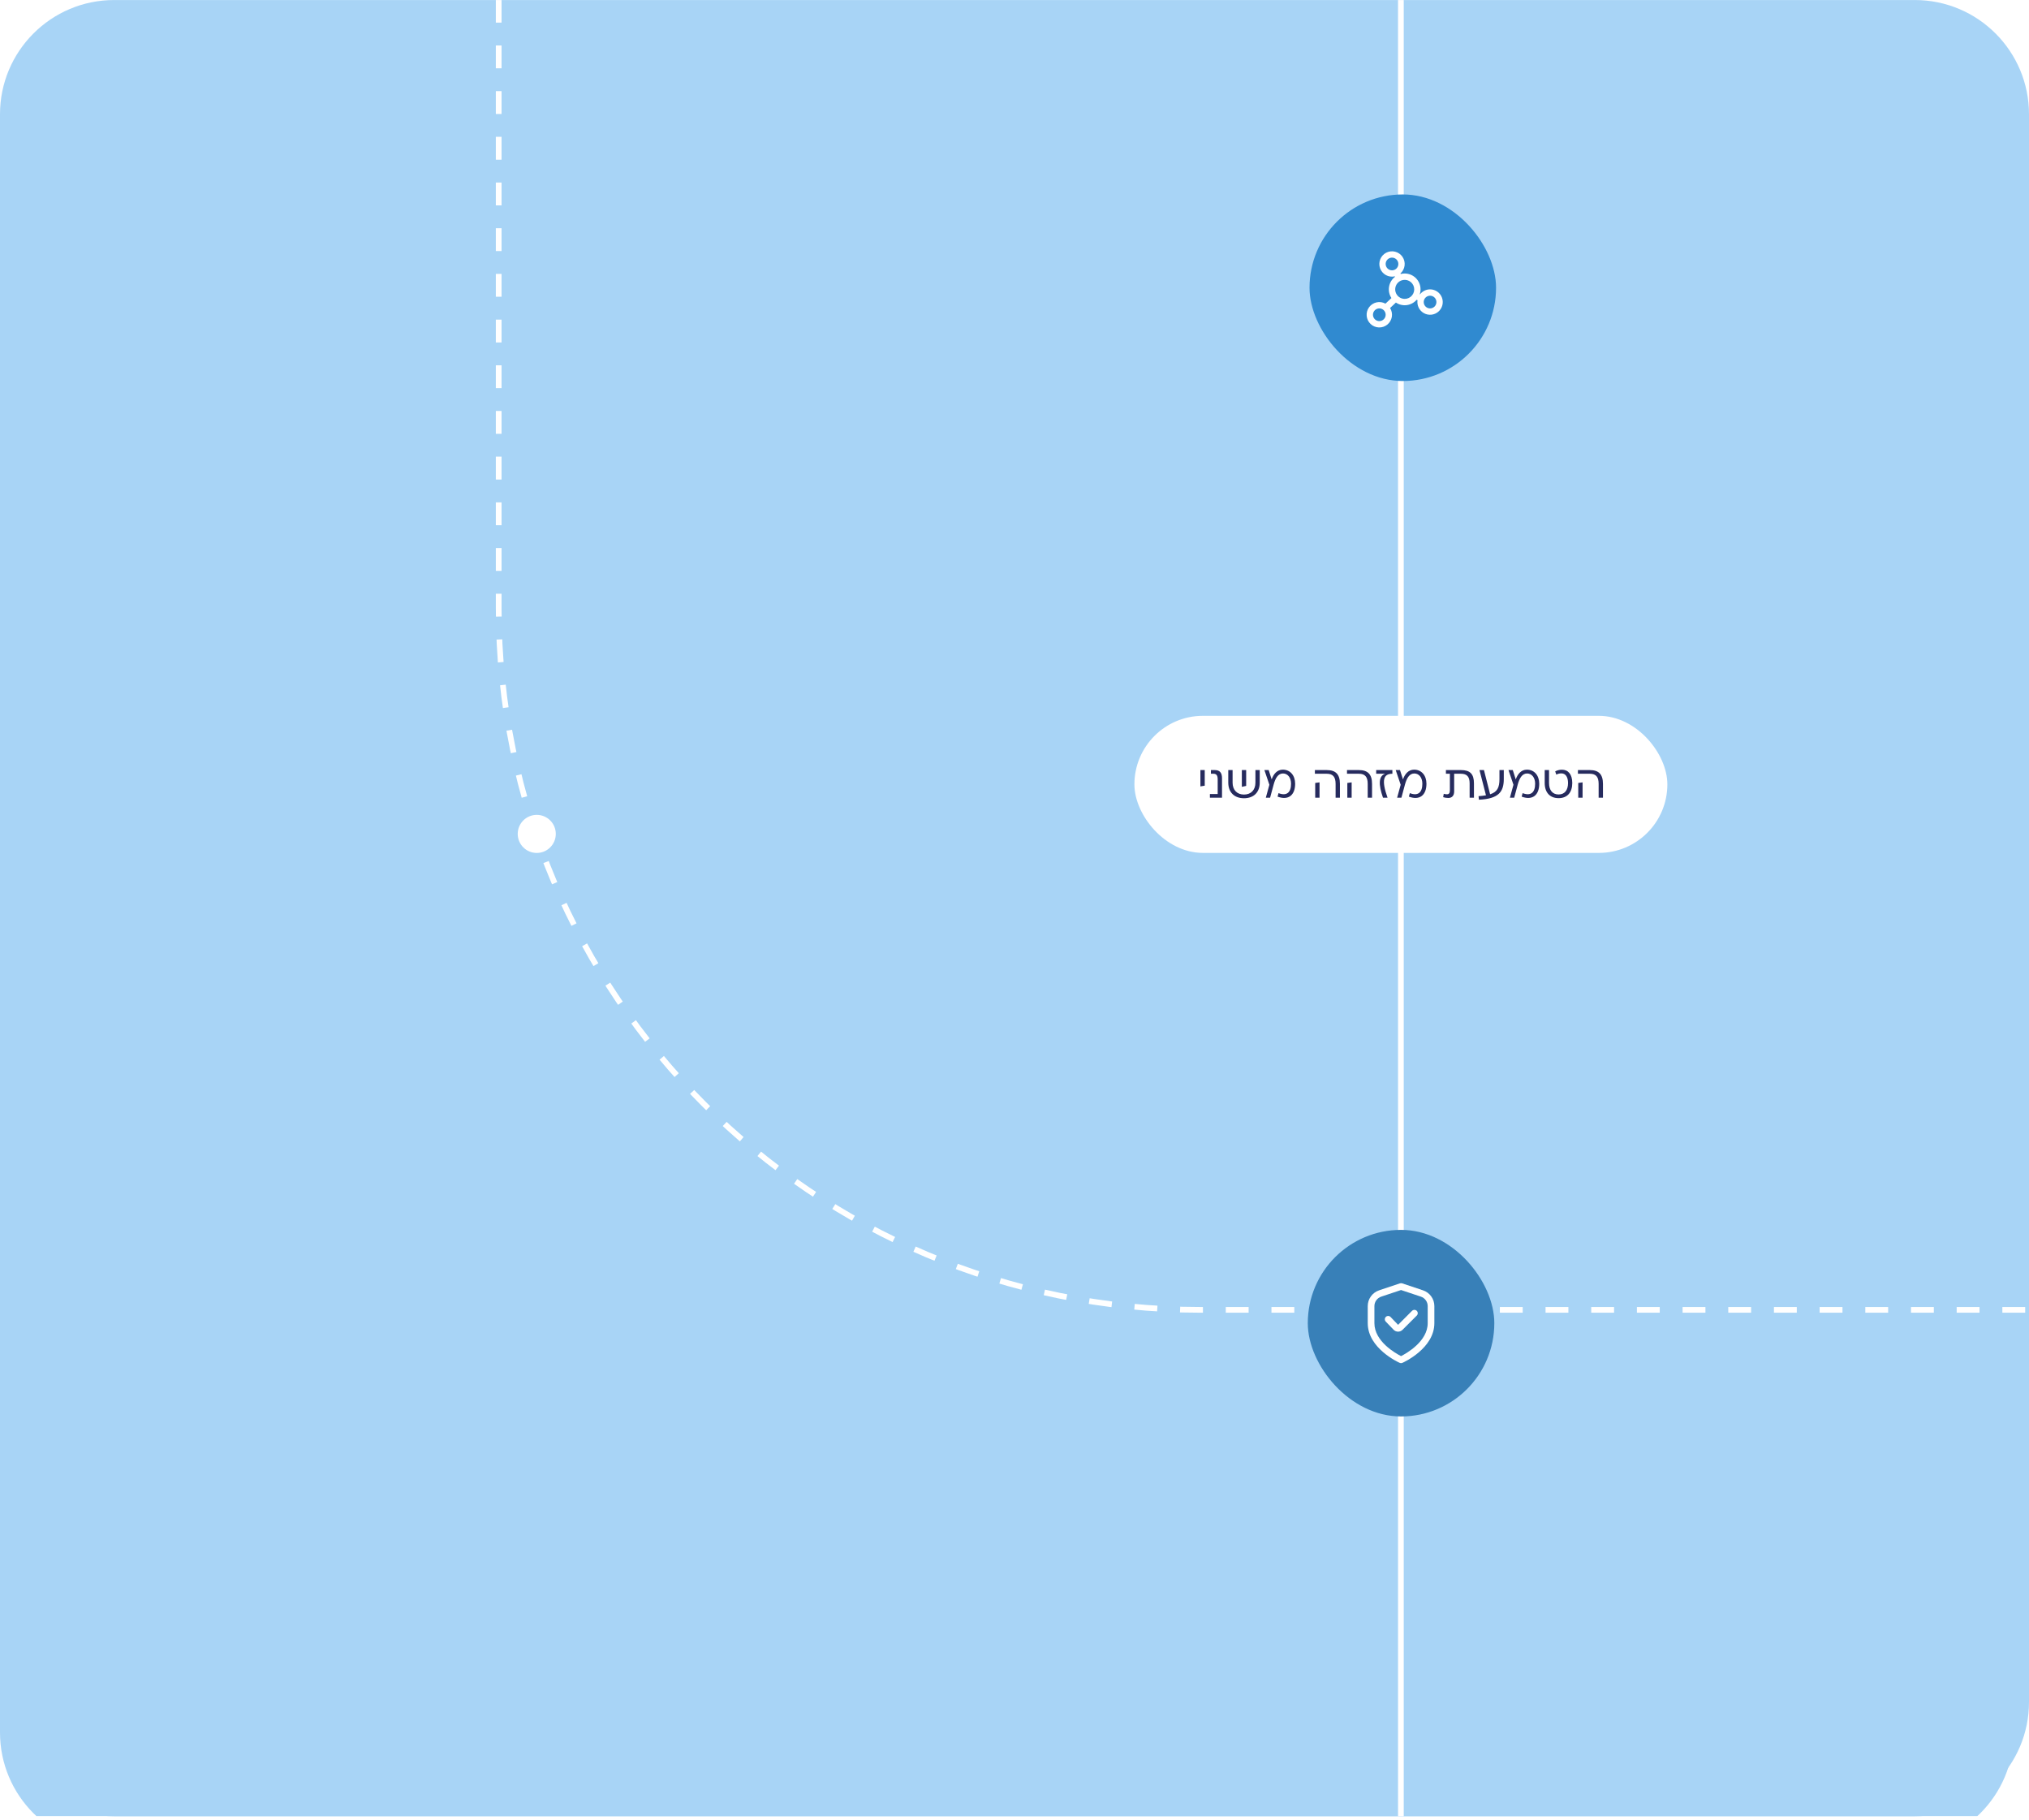 <svg width="533" height="478" viewBox="0 0 533 478" fill="none" xmlns="http://www.w3.org/2000/svg">
<g clip-path="url(#clip0_47_460)">
<g filter="url(#filter0_d_47_460)">
<path d="M499 0.008C515.569 0.008 529 13.439 529 30.008V447.008C529 463.576 515.569 477.008 499 477.008H30C13.432 477.008 0 463.576 0 447.008V30.008C0 13.439 13.432 0.008 30 0.008H499Z" fill="#A8D4F6"/>
</g>
<path d="M503 0.008C519.569 0.008 533 13.439 533 30.008V447.008C533 463.576 519.569 477.008 503 477.008H30C13.432 477.008 0 463.576 0 447.008V30.008C0 13.439 13.432 0.008 30 0.008H503ZM137.001 200.012C134.24 200.012 132.001 202.25 132.001 205.012C132.001 207.773 134.24 210.012 137.001 210.012C139.763 210.012 142.001 207.773 142.001 205.012C142.001 202.25 139.763 200.012 137.001 200.012ZM368.001 54.012C365.24 54.012 363.001 56.25 363.001 59.012C363.001 61.773 365.24 64.012 368.001 64.012C370.763 64.012 373.001 61.773 373.001 59.012C373.001 56.25 370.763 54.012 368.001 54.012Z" fill="#A8D4F6"/>
<path d="M368 0.012L368.001 222.012V477.012" stroke="white" stroke-width="1.5"/>
<path d="M532.001 344.012L315.311 344.012C213.52 344.012 131.001 261.493 131.001 159.702L131.001 0.012" stroke="white" stroke-width="1.5" stroke-dasharray="6 6"/>
<circle cx="368" cy="76.012" r="5" fill="white"/>
<circle cx="141" cy="219.012" r="5" fill="white"/>
<rect x="298" y="188" width="140" height="36" rx="18" fill="white"/>
<path d="M315.336 206.538V202.246H316.473V206.345L315.336 206.538ZM321.012 209.5H317.832V208.533H319.875V204.7C319.875 203.697 319.573 203.213 318.775 203.213H318.098V202.246H319.102C320.456 202.246 321.012 202.972 321.012 204.41V209.5ZM329.788 205.559V202.246H330.924V205.535C330.924 208.073 329.352 209.645 326.789 209.645C324.226 209.645 322.655 208.073 322.655 205.535V202.246H323.791V205.559C323.791 207.469 324.952 208.678 326.789 208.678C328.627 208.678 329.788 207.469 329.788 205.559ZM326.221 202.246H327.358V206.405L326.221 206.647V202.246ZM336.982 202.137C338.929 202.137 340.222 203.661 340.222 205.837C340.222 208.871 338.409 210.274 335.604 209.222L335.858 208.303C337.998 209.137 339.146 208.134 339.146 205.837C339.146 204.193 338.252 203.141 337.03 203.141C335.688 203.141 335.011 204.459 334.576 206.054L333.645 209.5H332.521L333.452 206.103L332.146 202.246H333.271L334.056 204.7C334.54 203.274 335.507 202.137 336.982 202.137ZM345.41 203.213V202.246H348.529C350.899 202.246 351.987 203.383 351.987 205.873V209.5H350.85V205.873C350.85 204.023 350.137 203.213 348.529 203.213H345.41ZM345.494 209.5V205.631L346.631 205.474V209.5H345.494ZM353.845 203.213V202.246H356.965C359.334 202.246 360.422 203.383 360.422 205.873V209.5H359.286V205.873C359.286 204.023 358.572 203.213 356.965 203.213H353.845ZM353.93 209.5V205.631L355.066 205.474V209.5H353.93ZM365.767 202.246V203.213C363.446 203.213 362.817 204.809 364.497 209.5H363.301C362.079 206.018 362.128 203.806 363.869 203.213H361.511V202.246H365.767ZM371.476 202.137C373.423 202.137 374.716 203.661 374.716 205.837C374.716 208.871 372.903 210.274 370.098 209.222L370.352 208.303C372.492 209.137 373.64 208.134 373.64 205.837C373.64 204.193 372.746 203.141 371.525 203.141C370.183 203.141 369.506 204.459 369.07 206.054L368.139 209.5H367.015L367.946 206.103L366.64 202.246H367.765L368.551 204.7C369.034 203.274 370.001 202.137 371.476 202.137ZM379.831 202.246H383.797C386.179 202.246 387.194 203.286 387.194 205.728V209.5H386.058V205.728C386.058 204.011 385.369 203.213 383.773 203.213H381.995V207.856C381.995 209.028 381.367 209.573 380.448 209.573C380.025 209.573 379.445 209.488 379.106 209.367L379.263 208.472C379.505 208.557 379.759 208.605 380.097 208.605C380.654 208.605 380.871 208.279 380.871 207.541V203.213H379.831V202.246ZM393.894 204.616V202.246H395.031V204.616C395.031 207.88 393.761 209.802 388.49 210.032L388.405 209.101C389.143 209.053 389.796 208.968 390.352 208.871L388.647 202.246H389.82L391.44 208.605C393.314 208.001 393.894 206.84 393.894 204.616ZM401.103 202.137C403.05 202.137 404.343 203.661 404.343 205.837C404.343 208.871 402.53 210.274 399.725 209.222L399.979 208.303C402.119 209.137 403.267 208.134 403.267 205.837C403.267 204.193 402.373 203.141 401.152 203.141C399.81 203.141 399.133 204.459 398.697 206.054L397.766 209.5H396.642L397.573 206.103L396.267 202.246H397.392L398.177 204.7C398.661 203.274 399.628 202.137 401.103 202.137ZM410.301 202.149C411.921 202.149 413.021 203.334 413.021 205.643C413.021 208.11 411.728 209.621 409.431 209.621C407.122 209.621 405.78 208.11 405.78 205.643V202.246H406.916V205.643C406.916 207.505 407.811 208.654 409.431 208.654C411.039 208.654 411.909 207.505 411.909 205.643C411.909 204.132 411.305 203.117 410.168 203.117C409.624 203.117 409.261 203.225 408.826 203.443L408.536 202.597C408.983 202.343 409.576 202.149 410.301 202.149ZM414.507 203.213V202.246H417.627C419.996 202.246 421.084 203.383 421.084 205.873V209.5H419.948V205.873C419.948 204.023 419.235 203.213 417.627 203.213H414.507ZM414.592 209.5V205.631L415.729 205.474V209.5H414.592Z" fill="#262B5E"/>
<rect x="344" y="51.068" width="49" height="49" rx="24.5" fill="#308AD0"/>
<path d="M375.667 75.996C375.156 75.996 374.651 76.114 374.193 76.34C373.735 76.567 373.335 76.896 373.024 77.302L372.965 77.277C373.195 76.567 373.229 75.808 373.065 75.08C372.901 74.352 372.544 73.681 372.033 73.138C371.521 72.595 370.873 72.199 370.156 71.992C369.44 71.785 368.681 71.775 367.958 71.961L367.882 71.818C368.488 71.279 368.876 70.538 368.974 69.734C369.072 68.929 368.874 68.117 368.416 67.448C367.958 66.779 367.272 66.301 366.487 66.102C365.701 65.903 364.87 65.997 364.15 66.367C363.429 66.737 362.868 67.358 362.571 68.112C362.275 68.866 362.264 69.703 362.54 70.465C362.816 71.227 363.36 71.862 364.071 72.251C364.781 72.64 365.61 72.757 366.4 72.579L366.461 72.693C365.628 73.333 365.067 74.264 364.892 75.3C364.716 76.336 364.939 77.4 365.516 78.278L363.945 79.747C363.235 79.355 362.406 79.235 361.614 79.41C360.822 79.585 360.121 80.043 359.642 80.698C359.164 81.353 358.94 82.16 359.014 82.968C359.087 83.776 359.453 84.53 360.042 85.088C360.631 85.645 361.403 85.969 362.214 85.998C363.025 86.027 363.818 85.759 364.446 85.245C365.073 84.731 365.491 84.005 365.623 83.205C365.754 82.404 365.588 81.583 365.158 80.895L366.689 79.463C367.53 80.026 368.548 80.262 369.55 80.129C370.553 79.995 371.473 79.5 372.138 78.737L372.37 78.836C372.27 79.509 372.377 80.197 372.678 80.807C372.98 81.418 373.461 81.921 374.056 82.25C374.652 82.579 375.334 82.717 376.011 82.647C376.687 82.577 377.326 82.301 377.842 81.857C378.357 81.413 378.725 80.822 378.895 80.163C379.064 79.504 379.028 78.808 378.792 78.17C378.555 77.532 378.129 76.982 377.57 76.593C377.011 76.205 376.347 75.996 375.667 75.996ZM364.001 69.328C364.001 68.998 364.099 68.676 364.282 68.402C364.465 68.128 364.725 67.914 365.03 67.788C365.334 67.662 365.669 67.629 365.993 67.693C366.316 67.757 366.613 67.916 366.846 68.149C367.079 68.382 367.238 68.68 367.302 69.003C367.366 69.326 367.333 69.661 367.207 69.966C367.081 70.271 366.867 70.531 366.593 70.714C366.319 70.897 365.997 70.995 365.667 70.995C365.225 70.995 364.802 70.82 364.489 70.507C364.176 70.194 364.001 69.77 364.001 69.328ZM362.334 84.332C362.005 84.332 361.682 84.234 361.408 84.051C361.134 83.868 360.921 83.607 360.795 83.303C360.668 82.998 360.635 82.663 360.7 82.34C360.764 82.016 360.923 81.719 361.156 81.486C361.389 81.253 361.686 81.094 362.009 81.03C362.332 80.965 362.668 80.999 362.972 81.125C363.277 81.251 363.537 81.465 363.72 81.739C363.903 82.013 364.001 82.335 364.001 82.665C364.001 83.107 363.825 83.531 363.513 83.844C363.2 84.156 362.776 84.332 362.334 84.332ZM369.001 78.497C368.46 78.496 367.933 78.319 367.501 77.994C367.069 77.668 366.754 77.211 366.604 76.691C366.454 76.171 366.476 75.616 366.668 75.11C366.86 74.604 367.21 74.174 367.667 73.884L368.007 73.703C368.347 73.555 368.717 73.485 369.088 73.497C369.46 73.51 369.824 73.605 370.154 73.776C370.484 73.947 370.771 74.189 370.996 74.486C371.22 74.782 371.376 75.124 371.451 75.489C371.527 75.853 371.52 76.229 371.432 76.59C371.344 76.951 371.176 77.288 370.942 77.576C370.707 77.864 370.411 78.097 370.075 78.256C369.739 78.415 369.372 78.498 369.001 78.497ZM375.667 80.998C375.337 80.998 375.015 80.9 374.741 80.717C374.467 80.534 374.253 80.273 374.127 79.969C374.001 79.664 373.968 79.329 374.032 79.005C374.097 78.682 374.255 78.385 374.489 78.152C374.722 77.919 375.019 77.76 375.342 77.696C375.665 77.631 376 77.664 376.305 77.79C376.609 77.917 376.87 78.13 377.053 78.404C377.236 78.679 377.334 79.001 377.334 79.331C377.334 79.773 377.158 80.197 376.845 80.51C376.533 80.822 376.109 80.998 375.667 80.998Z" fill="white"/>
</g>
<rect x="343.544" y="323.008" width="49" height="49" rx="24.5" fill="#3880B8"/>
<path d="M373.803 338.881L368.321 337.053C368.141 336.993 367.947 336.993 367.768 337.053L362.286 338.881C361.414 339.17 360.656 339.727 360.119 340.472C359.582 341.217 359.294 342.112 359.294 343.031V347.508C359.294 354.126 367.344 357.781 367.689 357.933C367.801 357.982 367.922 358.008 368.044 358.008C368.167 358.008 368.288 357.982 368.4 357.933C368.744 357.781 376.794 354.126 376.794 347.508V343.031C376.795 342.112 376.507 341.217 375.97 340.472C375.433 339.727 374.674 339.17 373.803 338.881ZM375.044 347.508C375.044 352.281 369.515 355.412 368.044 356.161C366.572 355.415 361.044 352.293 361.044 347.508V343.031C361.044 342.48 361.218 341.943 361.54 341.496C361.862 341.049 362.317 340.715 362.84 340.54L368.044 338.805L373.249 340.54C373.772 340.715 374.226 341.049 374.549 341.496C374.871 341.943 375.044 342.48 375.044 343.031V347.508Z" fill="white"/>
<path d="M370.931 344.27L367.267 347.945L365.303 345.898C365.225 345.812 365.129 345.742 365.023 345.693C364.917 345.645 364.802 345.617 364.686 345.614C364.569 345.61 364.453 345.63 364.344 345.672C364.235 345.713 364.135 345.777 364.051 345.858C363.967 345.939 363.9 346.036 363.854 346.143C363.808 346.25 363.784 346.366 363.783 346.482C363.782 346.599 363.805 346.715 363.849 346.823C363.894 346.931 363.959 347.028 364.043 347.111L366.06 349.211C366.211 349.373 366.393 349.503 366.595 349.594C366.797 349.684 367.016 349.732 367.237 349.736H367.266C367.483 349.736 367.698 349.694 367.899 349.611C368.099 349.528 368.281 349.406 368.434 349.252L372.172 345.514C372.254 345.432 372.319 345.335 372.363 345.229C372.407 345.122 372.43 345.008 372.43 344.893C372.43 344.778 372.408 344.663 372.364 344.557C372.32 344.45 372.255 344.353 372.173 344.272C372.092 344.19 371.995 344.125 371.889 344.081C371.782 344.037 371.668 344.014 371.553 344.014C371.437 344.014 371.323 344.036 371.217 344.08C371.11 344.124 371.013 344.189 370.931 344.27Z" fill="white"/>
<defs>
<filter id="filter0_d_47_460" x="-25" y="-16.992" width="579" height="527" filterUnits="userSpaceOnUse" color-interpolation-filters="sRGB">
<feFlood flood-opacity="0" result="BackgroundImageFix"/>
<feColorMatrix in="SourceAlpha" type="matrix" values="0 0 0 0 0 0 0 0 0 0 0 0 0 0 0 0 0 0 127 0" result="hardAlpha"/>
<feOffset dy="8"/>
<feGaussianBlur stdDeviation="12.5"/>
<feComposite in2="hardAlpha" operator="out"/>
<feColorMatrix type="matrix" values="0 0 0 0 0.059 0 0 0 0 0.384 0 0 0 0 0.996 0 0 0 0.05 0"/>
<feBlend mode="normal" in2="BackgroundImageFix" result="effect1_dropShadow_47_460"/>
<feBlend mode="normal" in="SourceGraphic" in2="effect1_dropShadow_47_460" result="shape"/>
</filter>
<clipPath id="clip0_47_460">
<rect width="533" height="477.004" fill="white" transform="translate(0 0.008)"/>
</clipPath>
</defs>
</svg>
